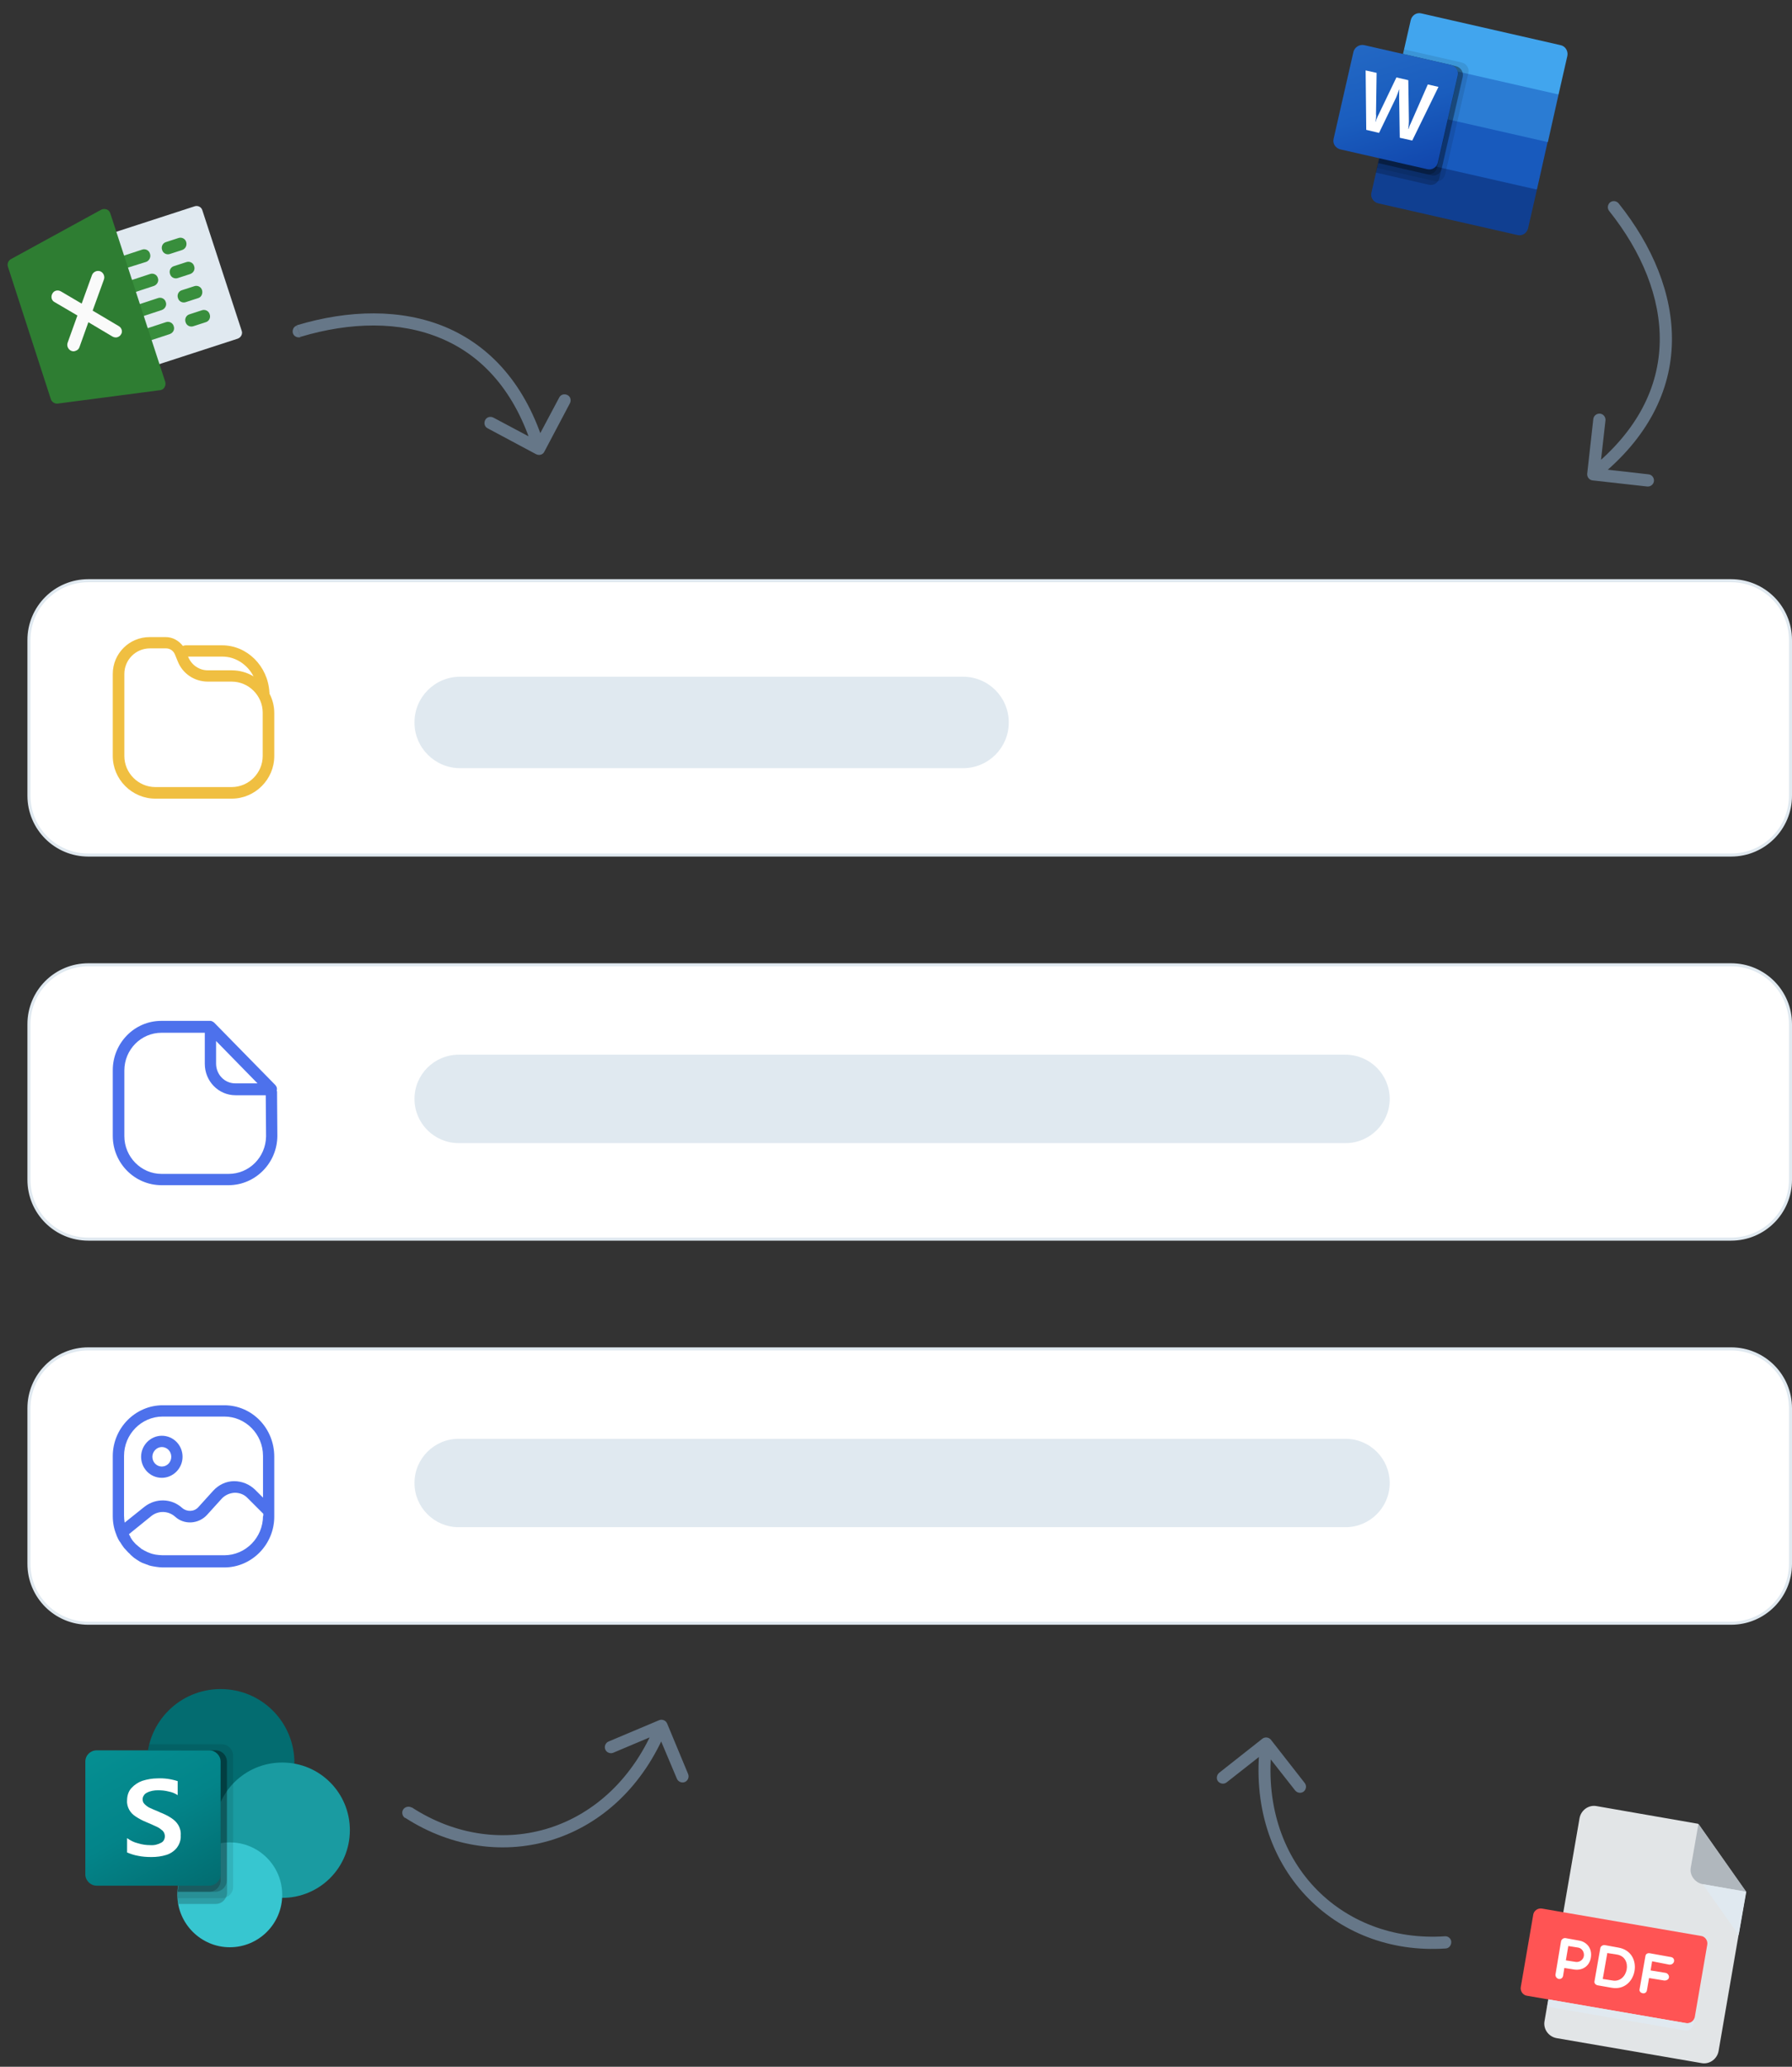 <?xml version="1.0" encoding="utf-8"?>
<!-- Generator: Adobe Illustrator 27.9.6, SVG Export Plug-In . SVG Version: 9.03 Build 54986)  -->
<svg version="1.1" id="Layer_1" xmlns="http://www.w3.org/2000/svg" xmlns:xlink="http://www.w3.org/1999/xlink" x="0px" y="0px"
	 viewBox="0 0 588 678" style="enable-background:new 0 0 588 678;" xml:space="preserve">
<rect x="0" y="0" width="588" height="678" fill="#333333" stroke="none"/>
<style type="text/css">
	.st0{fill:#FFFFFF;stroke:#E0E9F0;}
	.st1{fill:#E0E9F0;}
	.st2{fill:#F0BF41;}
	.st3{fill:#4D71EC;}
	.st4{fill:#036C70;}
	.st5{fill:#1A9BA1;}
	.st6{fill:#37C6D0;}
	.st7{opacity:0.1;enable-background:new    ;}
	.st8{opacity:0.2;enable-background:new    ;}
	.st9{fill:url(#SVGID_1_);}
	.st10{fill:#FFFFFF;}
	.st11{fill:#41A5EE;}
	.st12{fill:#2B7CD3;}
	.st13{fill:#185ABD;}
	.st14{fill:#103F91;}
	.st15{fill:url(#SVGID_00000023997720942025337640000000753353095177935798_);}
	.st16{fill:#388E3C;}
	.st17{fill:#2E7D32;}
	.st18{fill:#FAFAFA;}
	.st19{fill:#E2E5E7;}
	.st20{fill:#B0B7BD;}
	.st21{fill:#FF5454;}
	.st22{fill:#667788;}
</style>
<path class="st0" d="M29,190.5h539c10.8,0,19.5,8.7,19.5,19.5v51c0,10.8-8.7,19.5-19.5,19.5H29c-10.8,0-19.5-8.7-19.5-19.5v-51
	C9.5,199.2,18.2,190.5,29,190.5z"/>
<path class="st0" d="M29,316.5h539c10.8,0,19.5,8.7,19.5,19.5v51c0,10.8-8.7,19.5-19.5,19.5H29c-10.8,0-19.5-8.7-19.5-19.5v-51
	C9.5,325.2,18.2,316.5,29,316.5z"/>
<path class="st0" d="M29,442.5h539c10.8,0,19.5,8.7,19.5,19.5v51c0,10.8-8.7,19.5-19.5,19.5H29c-10.8,0-19.5-8.7-19.5-19.5v-51
	C9.5,451.2,18.2,442.5,29,442.5z"/>
<path class="st1" d="M151,222h165c8.3,0,15,6.7,15,15l0,0c0,8.3-6.7,15-15,15H151c-8.3,0-15-6.7-15-15l0,0
	C136,228.7,142.7,222,151,222z"/>
<path class="st1" d="M150.5,346h291c8,0,14.5,6.5,14.5,14.5l0,0c0,8-6.5,14.5-14.5,14.5h-291c-8,0-14.5-6.5-14.5-14.5l0,0
	C136,352.5,142.5,346,150.5,346z"/>
<path class="st1" d="M150.5,472h291c8,0,14.5,6.5,14.5,14.5l0,0c0,8-6.5,14.5-14.5,14.5h-291c-8,0-14.5-6.5-14.5-14.5l0,0
	C136,478.5,142.5,472,150.5,472z"/>
<path class="st2" d="M88.4,227.5c0-0.1,0.1-0.3,0-0.4c-0.5-8.6-7.3-15.4-15.5-15.4h-12c-0.3,0-0.6,0.1-0.9,0.2
	c-1.3-1.7-3.3-2.9-5.6-2.9h-5.3c-6.7,0-12.1,5.4-12.1,12.1V248c0,7.7,6.3,14,14,14h25c7.7,0,14-6.3,14-14v-14.1
	C90,231.6,89.4,229.4,88.4,227.5z M83.2,221.9c-2.1-1.3-4.6-2-7.2-2h-7.8c-2.8,0-5.3-1.7-6.4-4.3l-0.1-0.2h11.3
	C77.3,215.4,81.2,218,83.2,221.9L83.2,221.9z M86.2,248c0,5.6-4.6,10.2-10.2,10.2H51c-5.6,0-10.2-4.6-10.2-10.2v-26.9
	c0-4.6,3.7-8.4,8.4-8.4h5.3c1.3,0,2.4,0.8,2.9,2l0.9,2.2c1.6,4.1,5.5,6.7,9.9,6.7H76c5.6,0,10.2,4.6,10.2,10.2L86.2,248L86.2,248z"
	/>
<path class="st3" d="M90.9,358.1c0-0.1-0.1-0.3-0.1-0.4c0.2-0.6,0-1.3-0.5-1.8l-20-20.4c-0.2-0.2-0.4-0.3-0.6-0.4
	c-0.1,0-0.1-0.1-0.2-0.1c-0.2-0.1-0.3-0.1-0.5-0.1c-0.1,0-0.1,0-0.1,0H52.9c-8.8,0-15.9,7.3-15.9,16.2v21.5c0,9,7.2,16.2,16,16.2H75
	c8.8,0,16-7.3,16-16.2L90.9,358.1L90.9,358.1z M70.9,341.5l13.6,13.9h-7.3c-3.5,0-6.3-2.9-6.3-6.5V341.5z M75,385.1H53
	c-6.7,0-12.2-5.6-12.2-12.4v-21.5c0-6.9,5.5-12.4,12.2-12.4h14.2V349c0,5.7,4.5,10.3,10.1,10.3h9.9l0.1,13.5
	C87.2,379.6,81.8,385.1,75,385.1z"/>
<path class="st3" d="M73.6,461H53.4c-9,0-16.4,7.5-16.4,16.7v19.6c0,2.2,0.4,4.3,1.2,6.2c0,0,0,0,0,0.1c0,0,0,0,0,0
	c0.3,0.7,0.6,1.4,1,2c0.1,0.1,0.2,0.3,0.3,0.4c0.3,0.5,0.6,1,1,1.5c0.1,0.2,0.3,0.4,0.4,0.5c0.4,0.4,0.8,0.9,1.2,1.3
	c0.2,0.2,0.5,0.4,0.7,0.7c0.3,0.3,0.6,0.5,0.9,0.8c0.3,0.3,0.7,0.5,1.1,0.8c0.4,0.2,0.7,0.5,1.1,0.7c0.3,0.1,0.5,0.3,0.8,0.4
	c0.5,0.2,1,0.4,1.6,0.6c0.2,0,0.3,0.1,0.5,0.2c0.6,0.2,1.2,0.3,1.8,0.4c0.2,0,0.4,0.1,0.6,0.1c0.7,0.1,1.5,0.2,2.2,0.2h20.2
	c9,0,16.4-7.5,16.4-16.7v-19.6C90,468.5,82.7,461,73.6,461L73.6,461z M86.3,497.3c0,7.1-5.7,12.9-12.7,12.9H53.4
	c-0.8,0-1.6-0.1-2.3-0.2c-0.2,0-0.3-0.1-0.5-0.1c-1.5-0.3-2.9-1-4.2-1.8c-0.1,0-0.2-0.1-0.2-0.2c-0.6-0.4-1.1-0.9-1.7-1.4
	c0,0-0.1-0.1-0.1-0.1c-0.5-0.5-1-1.1-1.4-1.8c-0.1-0.1-0.2-0.3-0.2-0.4c-0.2-0.3-0.3-0.6-0.5-0.9l7.4-6c2.3-1.8,5.5-1.7,7.7,0.2
	c3,2.8,7.7,2.5,10.5-0.5l4.8-5.3c1.1-1.2,2.6-1.9,4.3-2c1.7,0,3.2,0.6,4.3,1.8l5.1,5.1V497.3L86.3,497.3z M86.3,491.3l-2.5-2.5
	c-1.9-1.9-4.4-2.9-7-2.9c-2.6,0-5.1,1.2-6.9,3.2l-4.8,5.3c-1.4,1.6-3.8,1.6-5.3,0.3c-3.5-3.2-8.7-3.3-12.4-0.4l-6.5,5.2
	c-0.1-0.7-0.2-1.5-0.2-2.3v-19.6c0-7.1,5.7-12.9,12.7-12.9h20.2c7,0,12.7,5.8,12.7,12.9L86.3,491.3L86.3,491.3z M53.1,471
	c-3.7,0-6.8,3.1-6.8,6.9c0,3.8,3,6.9,6.8,6.9c3.7,0,6.8-3.1,6.8-6.9C59.9,474.1,56.9,471,53.1,471z M53.1,481.1
	c-1.7,0-3.1-1.4-3.1-3.2c0-1.7,1.4-3.2,3.1-3.2c1.7,0,3.1,1.4,3.1,3.2C56.2,479.7,54.8,481.1,53.1,481.1z"/>
<path class="st4" d="M72.4,602.5c13.4,0,24.2-10.8,24.2-24.2c0-13.4-10.8-24.2-24.2-24.2s-24.2,10.8-24.2,24.2
	C48.2,591.6,59,602.5,72.4,602.5z"/>
<path class="st5" d="M92.6,622.6c12.3,0,22.2-9.9,22.2-22.2c0-12.3-9.9-22.2-22.2-22.2s-22.2,9.9-22.2,22.2
	C70.4,612.7,80.3,622.6,92.6,622.6z"/>
<path class="st6" d="M75.4,638.8c9.5,0,17.2-7.7,17.2-17.2s-7.7-17.2-17.2-17.2s-17.2,7.7-17.2,17.2S66,638.8,75.4,638.8z"/>
<path class="st7" d="M76.5,575.9v43.1c0,1.5-0.9,2.8-2.3,3.4c-0.4,0.2-0.9,0.3-1.4,0.3H58.3c0-0.3,0-0.7,0-1c0-0.3,0-0.7,0-1
	c0.4-6.5,4.3-12.1,10.3-14.7v-3.8c-13.2-2.1-22.2-14.5-20.1-27.7c0-0.1,0-0.2,0-0.3c0.1-0.7,0.2-1.4,0.4-2h23.8
	C74.8,572.2,76.4,573.8,76.5,575.9z"/>
<path class="st8" d="M70.7,574.2H48.5c-2.2,13.2,6.6,25.7,19.8,27.9c0.4,0.1,0.8,0.1,1.2,0.2c-6.3,3-10.8,11.4-11.2,18.3
	c0,0.3,0,0.7,0,1c0,0.3,0,0.7,0,1c0,0.7,0.1,1.4,0.3,2h12.2c1.5,0,2.8-0.9,3.4-2.3c0.2-0.4,0.3-0.9,0.3-1.4v-43.1
	C74.4,575.8,72.8,574.2,70.7,574.2z"/>
<path class="st8" d="M70.7,574.2H48.5c-2.2,13.2,6.6,25.7,19.8,27.9c0.3,0,0.5,0.1,0.8,0.1c-6.1,3.2-10.4,11.6-10.8,18.4h12.4
	c2,0,3.7-1.7,3.7-3.7v-39C74.4,575.8,72.8,574.2,70.7,574.2z"/>
<path class="st8" d="M68.7,574.2H48.5c-2.1,12.4,5.7,24.4,17.9,27.5c-4.6,5.3-7.5,11.9-8.1,18.9h10.4c2,0,3.7-1.7,3.7-3.7v-39
	C72.4,575.8,70.8,574.2,68.7,574.2z"/>
<linearGradient id="SVGID_1_" gradientUnits="userSpaceOnUse" x1="35.716" y1="106.703" x2="64.7" y2="56.505" gradientTransform="matrix(1 0 0 -1 0 678)">
	<stop  offset="0" style="stop-color:#058F92"/>
	<stop  offset="0.5" style="stop-color:#038489"/>
	<stop  offset="1" style="stop-color:#026D71"/>
</linearGradient>
<path class="st9" d="M31.7,574.2h37c2,0,3.7,1.7,3.7,3.7v37c0,2-1.7,3.7-3.7,3.7h-37c-2,0-3.7-1.7-3.7-3.7v-37
	C28,575.8,29.7,574.2,31.7,574.2z"/>
<path class="st10" d="M44.5,595.9c-0.9-0.6-1.6-1.3-2.1-2.2c-0.5-0.9-0.8-2-0.7-3.1c0-1.4,0.4-2.9,1.4-4c1-1.1,2.2-1.9,3.6-2.4
	c1.6-0.5,3.3-0.8,5-0.8c2.2-0.1,4.4,0.2,6.6,0.9v4.6c-0.9-0.6-1.9-1-3-1.2c-1.1-0.3-2.3-0.4-3.5-0.4c-1.2,0-2.5,0.2-3.6,0.8
	c-0.4,0.2-0.8,0.5-1,0.9c-0.3,0.4-0.4,0.8-0.4,1.3c0,0.6,0.2,1.1,0.6,1.5c0.5,0.5,1,0.9,1.6,1.2c0.7,0.3,1.7,0.8,3,1.3
	c0.1,0,0.3,0.1,0.4,0.2c1.3,0.5,2.6,1.1,3.8,1.9c0.9,0.6,1.7,1.3,2.3,2.3c0.6,1,0.9,2.2,0.8,3.4c0.1,1.5-0.4,2.9-1.3,4.1
	c-0.9,1.1-2.1,1.9-3.4,2.3c-1.6,0.5-3.2,0.7-4.9,0.7c-1.5,0-3-0.1-4.4-0.4c-1.2-0.2-2.4-0.6-3.6-1.1V603c1.1,0.8,2.3,1.4,3.6,1.7
	c1.3,0.4,2.6,0.6,4,0.6c1.3,0.1,2.5-0.2,3.6-0.8c0.4-0.2,0.7-0.5,0.9-0.9c0.2-0.4,0.3-0.8,0.3-1.3c0-0.3-0.1-0.6-0.2-0.9
	c-0.1-0.3-0.3-0.5-0.5-0.8c-0.6-0.5-1.2-1-1.9-1.3c-0.8-0.4-2-0.9-3.6-1.6C46.9,597.3,45.7,596.7,44.5,595.9z"/>
<path class="st11" d="M512,14.8L466.4,4.4c-1.6-0.4-3.1,0.6-3.5,2.2L460,19.3l24.7,13.8l26.7-2.1l2.9-12.7
	C514.6,16.7,513.6,15.1,512,14.8z"/>
<path class="st12" d="M511.4,31L460,19.3l-3.5,15.6l25.4,10.7l26,1L511.4,31z"/>
<path class="st13" d="M456.4,34.9l-3.5,15.6l24.2,8.8l27.2,2.9l3.5-15.6L456.4,34.9z"/>
<path class="st14" d="M452.2,66.7l45.7,10.4c1.6,0.4,3.1-0.6,3.5-2.2l2.9-12.7l-51.4-11.7L450,63.2
	C449.6,64.7,450.6,66.3,452.2,66.7z"/>
<path class="st7" d="M479.6,20.5l-18.9-4.3l-8.9,38.9l18.9,4.3c1.6,0.4,3.1-0.6,3.5-2.2l7.6-33.2C482.2,22.4,481.2,20.9,479.6,20.5z
	"/>
<path class="st8" d="M477.7,21.7l-17.4-4l-8.9,38.9l17.4,4c1.6,0.4,3.1-0.6,3.5-2.2l7.6-33.2C480.3,23.6,479.3,22.1,477.7,21.7z"/>
<path class="st8" d="M477.7,21.7l-17.4-4l-8.1,35.8l17.4,4c1.6,0.4,3.1-0.6,3.5-2.2l6.9-30.1C480.3,23.6,479.3,22.1,477.7,21.7z"/>
<path class="st8" d="M476.2,21.3l-15.8-3.6l-8.1,35.8l15.8,3.6c1.6,0.4,3.1-0.6,3.5-2.2l6.8-30.1C478.7,23.3,477.7,21.7,476.2,21.3z
	"/>
<linearGradient id="SVGID_00000010303888324454140890000015332269001231299256_" gradientUnits="userSpaceOnUse" x1="451.211" y1="664.684" x2="464.755" y2="620.879" gradientTransform="matrix(1 0 0 -1 0 678)">
	<stop  offset="0" style="stop-color:#2368C4"/>
	<stop  offset="0.5" style="stop-color:#1A5DBE"/>
	<stop  offset="1" style="stop-color:#1146AC"/>
</linearGradient>
<path style="fill:url(#SVGID_00000010303888324454140890000015332269001231299256_);" d="M447.6,14.8l28.5,6.5
	c1.6,0.4,2.6,1.9,2.2,3.5l-6.5,28.5c-0.4,1.6-1.9,2.6-3.5,2.2l-28.5-6.5c-1.6-0.4-2.6-1.9-2.2-3.5l6.5-28.5
	C444.5,15.5,446,14.5,447.6,14.8z"/>
<path class="st10" d="M451.5,38.7c0,0.5-0.1,0.8-0.2,1.2l0.1,0c0.1-0.3,0.2-0.7,0.4-1.1c0.2-0.4,0.3-0.8,0.5-1.1l5.9-12.3l3.9,0.9
	l0.2,13.5c0,0.8-0.1,1.7-0.2,2.5l0.1,0c0.2-0.8,0.5-1.5,0.9-2.3l5.4-12.3l3.5,0.8l-8.6,17.6l-4.1-0.9l-0.2-13c0-0.4,0-0.9,0-1.5
	c0-0.6,0-1,0.1-1.3l-0.1,0c-0.1,0.3-0.3,0.7-0.5,1.3c-0.2,0.6-0.4,1-0.5,1.3l-5.6,11.6l-4.2-1l-0.2-19.5l3.6,0.8l-0.2,13.6
	C451.6,37.9,451.5,38.3,451.5,38.7z"/>
<path class="st1" d="M78,111.1l-27.7,9c-1.1,0.4-2.3-0.2-2.6-1.3c-0.4-1.1-12.5-38.5-12.9-39.5c-0.4-1.1,0.2-2.3,1.3-2.6l27.7-9
	c1.1-0.4,2.3,0.2,2.6,1.3l12.9,39.5C79.7,109.5,79.1,110.7,78,111.1z"/>
<path class="st16" d="M48,85.9L40,88.4c-1.1,0.4-2.3-0.2-2.6-1.3s0.2-2.3,1.3-2.6l7.9-2.6c1.1-0.4,2.3,0.2,2.6,1.3
	C49.6,84.3,49,85.5,48,85.9z"/>
<path class="st16" d="M50.5,93.8l-7.9,2.6c-1.1,0.4-2.3-0.2-2.6-1.3s0.2-2.3,1.3-2.6l7.9-2.6c1.1-0.4,2.3,0.2,2.6,1.3
	C52.2,92.2,51.6,93.4,50.5,93.8z"/>
<path class="st16" d="M53.1,101.7l-7.9,2.6c-1.1,0.4-2.3-0.2-2.6-1.3c-0.4-1.1,0.2-2.3,1.3-2.6l7.9-2.6c1.1-0.4,2.3,0.2,2.6,1.3
	C54.8,100.1,54.2,101.3,53.1,101.7z"/>
<path class="st16" d="M55.7,109.6l-7.9,2.6c-1.1,0.4-2.3-0.2-2.6-1.3c-0.4-1.1,0.2-2.3,1.3-2.6l7.9-2.6c1.1-0.4,2.3,0.2,2.6,1.3
	C57.4,108.1,56.8,109.2,55.7,109.6z"/>
<path class="st16" d="M59.8,82l-4,1.3c-1.1,0.4-2.3-0.2-2.6-1.3c-0.4-1.1,0.2-2.3,1.3-2.6l4-1.3c1.1-0.4,2.3,0.2,2.6,1.3
	S60.9,81.6,59.8,82z"/>
<path class="st16" d="M62.4,89.9l-4,1.3c-1.1,0.4-2.3-0.2-2.6-1.3c-0.4-1.1,0.2-2.3,1.3-2.6l4-1.3c1.1-0.4,2.3,0.2,2.6,1.3
	C64.1,88.4,63.5,89.5,62.4,89.9z"/>
<path class="st16" d="M65,97.8l-4,1.3c-1.1,0.4-2.3-0.2-2.6-1.3c-0.4-1.1,0.2-2.3,1.3-2.6l4-1.3c1.1-0.4,2.3,0.2,2.6,1.3
	S66.1,97.5,65,97.8z"/>
<path class="st16" d="M67.5,105.7l-4,1.3c-1.1,0.4-2.3-0.2-2.6-1.3c-0.4-1.1,0.2-2.3,1.3-2.6l4-1.3c1.1-0.4,2.3,0.2,2.6,1.3
	C69.2,104.2,68.6,105.4,67.5,105.7z"/>
<path class="st17" d="M35,68.7c-0.6-0.2-1.2-0.2-1.8,0.1L3.6,85c-0.9,0.5-1.3,1.5-1,2.5L16.7,131c0.3,0.9,1.3,1.5,2.2,1.4l33.6-4.4
	c0.1,0,0.3,0,0.4-0.1c0.5-0.1,0.9-0.5,1.1-0.9c0.3-0.5,0.4-1.2,0.2-1.8L36.2,70C36,69.4,35.6,68.9,35,68.7z"/>
<path class="st18" d="M39,107l-8.6-5.1l3.7-10.2c0.4-1.1-0.2-2.3-1.2-2.7c-1.1-0.4-2.3,0.2-2.7,1.2l-3.4,9.4l-6.8-4
	c-1-0.6-2.3-0.3-2.8,0.7c-0.6,1-0.3,2.3,0.7,2.8l7.5,4.4l-3.2,8.9c-0.4,1.1,0.2,2.3,1.2,2.7c0.5,0.2,0.9,0.2,1.4,0
	c0.6-0.2,1.1-0.6,1.3-1.3l2.9-8.1l7.9,4.7c0.5,0.3,1.2,0.4,1.7,0.2c0.5-0.2,0.9-0.5,1.1-0.9C40.3,108.9,40,107.6,39,107z"/>
<path class="st19" d="M523.9,592.5c-2.6-0.5-5.1,1.3-5.6,3.9L506.8,663c-0.5,2.6,1.3,5.1,3.9,5.6l47.6,8.2c2.6,0.5,5.1-1.3,5.6-3.9
	l9-52.3l-15.7-22.3L523.9,592.5z"/>
<path class="st20" d="M558.7,618.1l14.3,2.5l-15.7-22.3l-2.5,14.3C554.3,615.1,556.1,617.6,558.7,618.1z"/>
<path class="st1" d="M570.5,634.8l-11.8-16.7l14.3,2.5L570.5,634.8z"/>
<path class="st21" d="M556.1,661.7c-0.2,1.3-1.5,2.2-2.8,2l-52.3-9c-1.3-0.2-2.2-1.5-2-2.8l4.1-23.8c0.2-1.3,1.5-2.2,2.8-2l52.3,9
	c1.3,0.2,2.2,1.5,2,2.8L556.1,661.7z"/>
<path class="st10" d="M512.2,636.9c0.1-0.6,0.7-1.2,1.5-1.1l4.4,0.8c2.5,0.4,4.4,2.5,3.9,5.6c-0.5,3-3,4.3-5.5,3.9l-3.2-0.5
	l-0.4,2.5c-0.1,0.8-0.8,1.2-1.4,1.1c-0.6-0.1-1.2-0.7-1.1-1.5L512.2,636.9z M514.6,638.4l-0.8,4.7l3.2,0.5c1.3,0.2,2.5-0.7,2.7-1.9
	c0.2-1.3-0.6-2.6-1.9-2.8L514.6,638.4z"/>
<path class="st10" d="M524.3,651.3c-0.6-0.1-1.3-0.6-1.1-1.4l1.9-10.8c0.1-0.7,0.9-1.1,1.5-1l4.4,0.8c8.7,1.5,6.2,14.6-2.1,13.2
	L524.3,651.3z M527.4,640.7l-1.5,8.5l3.2,0.5c5.1,0.9,6.8-7.6,1.5-8.5L527.4,640.7z"/>
<path class="st10" d="M542.1,643.4l-0.5,3l4.9,0.8c0.7,0.1,1.3,0.9,1.1,1.6c-0.1,0.6-0.9,1-1.6,0.9l-4.9-0.8l-0.7,4
	c-0.1,0.7-0.7,1.1-1.3,1c-0.8-0.1-1.3-0.7-1.1-1.4l1.9-10.8c0.1-0.7,0.7-1.1,1.6-0.9l6.7,1.2c0.8,0.1,1.2,0.7,1.1,1.4
	c-0.1,0.6-0.7,1.2-1.6,1.1L542.1,643.4L542.1,643.4z"/>
<path class="st1" d="M553.3,663.7l-45.2-7.8l-0.4,2.4l45.2,7.8c1.3,0.2,2.6-0.7,2.8-2l0.4-2.4C555.9,663,554.6,663.9,553.3,663.7z"
	/>
<path class="st22" d="M178.6,148.2c-0.5,1-1.7,1.3-2.7,0.8l-15.9-8.5c-1-0.5-1.3-1.7-0.8-2.7c0.5-1,1.7-1.3,2.7-0.8l14.1,7.5
	l7.5-14.1c0.5-1,1.7-1.3,2.7-0.8c1,0.5,1.3,1.7,0.8,2.7L178.6,148.2z M98.6,110.6c-1.1,0.3-2.2-0.3-2.5-1.3
	c-0.3-1.1,0.3-2.2,1.3-2.5L98.6,110.6z M175,147.8c-5.9-19.5-16.9-31.2-30.3-36.8c-13.5-5.7-29.7-5.4-46.1-0.5l-1.2-3.8
	c17-5.1,34.2-5.5,48.8,0.6c14.7,6.2,26.4,18.9,32.6,39.3L175,147.8z"/>
<path class="st22" d="M522.6,157.6c-1.1-0.1-1.9-1.1-1.8-2.2l2-17.9c0.1-1.1,1.1-1.9,2.2-1.8c1.1,0.1,1.9,1.1,1.8,2.2l-1.8,15.9
	l15.9,1.8c1.1,0.1,1.9,1.1,1.8,2.2c-0.1,1.1-1.1,1.9-2.2,1.8L522.6,157.6z M528,69.2c-0.7-0.9-0.5-2.1,0.3-2.8
	c0.9-0.7,2.1-0.5,2.8,0.3L528,69.2z M521.6,154c15.9-12.7,22.7-27.2,23-41.8c0.3-14.6-5.9-29.6-16.6-43l3.1-2.5
	c11.1,13.9,17.8,29.7,17.5,45.5c-0.3,15.9-7.8,31.5-24.5,44.8L521.6,154z"/>
<path class="st22" d="M414.2,570.4c0.9-0.7,2.1-0.5,2.8,0.3l11.1,14.2c0.7,0.9,0.5,2.1-0.3,2.8c-0.9,0.7-2.1,0.5-2.8-0.3l-9.9-12.6
	l-12.6,9.9c-0.9,0.7-2.1,0.5-2.8-0.3s-0.5-2.1,0.3-2.8L414.2,570.4z M474.1,635.2c1.1-0.1,2.1,0.8,2.1,1.9s-0.8,2.1-1.9,2.1
	L474.1,635.2z M417.4,572.2c-4.7,38.6,22.7,65.3,56.7,63l0.3,4c-36.6,2.5-65.9-26.5-60.9-67.5L417.4,572.2z"/>
<path class="st22" d="M218.9,565.4c-0.4-1-1.6-1.5-2.6-1.1l-16.6,7c-1,0.4-1.5,1.6-1.1,2.6c0.4,1,1.6,1.5,2.6,1.1l14.7-6.2l6.2,14.7
	c0.4,1,1.6,1.5,2.6,1.1c1-0.4,1.5-1.6,1.1-2.6L218.9,565.4z M135.1,593c-0.9-0.6-2.2-0.3-2.8,0.6c-0.6,0.9-0.3,2.2,0.6,2.8
	L135.1,593z M215.2,565.4c-14.6,36-51.5,46.1-80.1,27.5l-2.2,3.4c30.8,19.9,70.5,8.9,86-29.4L215.2,565.4z"/>
</svg>
